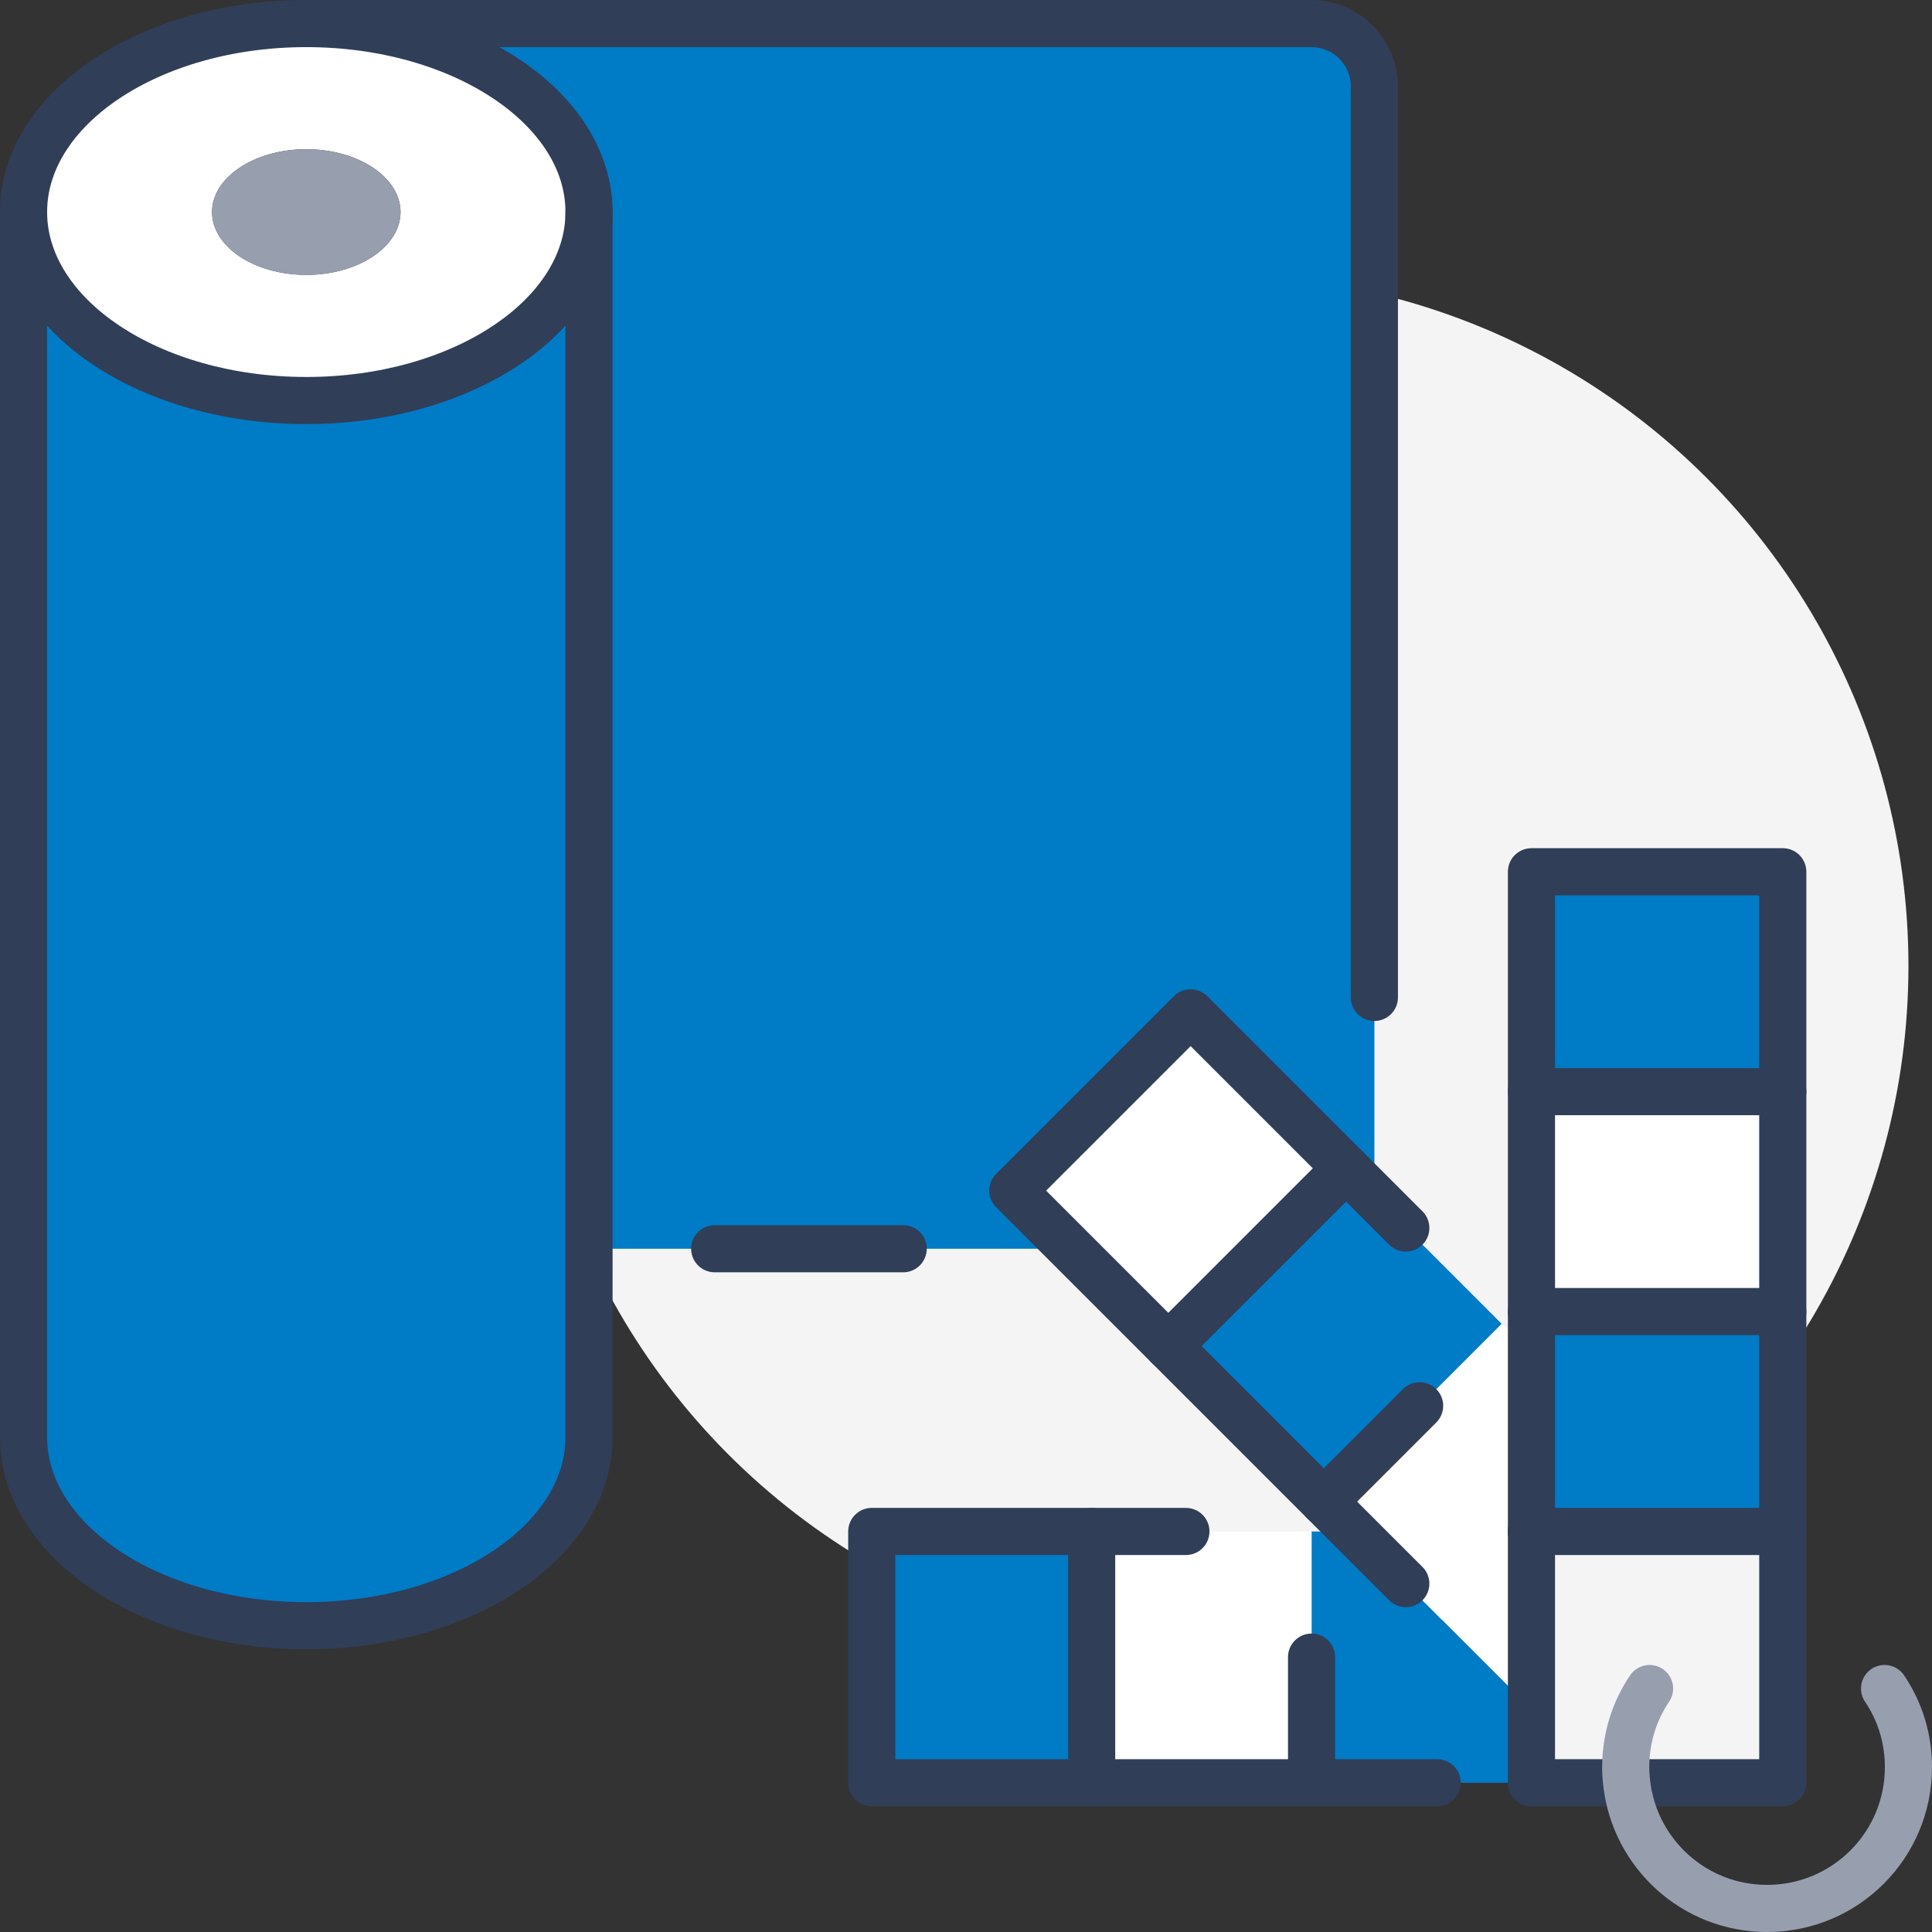 <?xml version="1.0" encoding="UTF-8"?>
<svg id="Layer_2" data-name="Layer 2" xmlns="http://www.w3.org/2000/svg" viewBox="0 0 492 492">
  <rect x="0" y="0" width="492" height="492" fill="#333333" stroke="none"/>
  <defs>
    <style>
      .cls-1 {
        stroke: #303e58;
      }

      .cls-1, .cls-2 {
        fill: none;
        stroke-linecap: round;
        stroke-linejoin: round;
        stroke-width: 12px;
      }

      .cls-3 {
        fill: #979faf;
      }

      .cls-3, .cls-4, .cls-5, .cls-6 {
        stroke-width: 0px;
      }

      .cls-4 {
        fill: #007bc6;
      }

      .cls-2 {
        stroke: #979faf;
      }

      .cls-5 {
        fill: #f4f4f4;
      }

      .cls-6 {
        fill: #fff;
      }
    </style>
  </defs>
  <g id="Icons">
    <g>
      <circle class="cls-5" cx="310" cy="246" r="176"/>
      <g>
        <g>
          <polygon class="cls-5" points="414.24 454 390 454 390 435.28 390 390 454 390 454 454 414.24 454"/>
          <polygon class="cls-4" points="390 344.72 390 334 454 334 454 390 390 390 390 344.72"/>
          <rect class="cls-6" x="390" y="278" width="64" height="56"/>
          <rect class="cls-4" x="390" y="222" width="64" height="56"/>
          <polygon class="cls-4" points="390 435.28 390 454 366 454 334 454 334 422 334 390 344.72 390 358 403.28 390 435.28"/>
          <polygon class="cls-6" points="344.72 390 337.12 382.4 361.52 358 382.4 337.12 390 344.72 390 390 390 435.28 358 403.28 344.72 390"/>
          <polygon class="cls-4" points="350 304.72 358 312.72 382.4 337.12 361.52 358 337.12 382.4 297.52 342.8 342.8 297.52 350 304.72"/>
          <path class="cls-4" d="M350,254v50.72l-7.2-7.2-39.6-39.6-45.28,45.28,14.8,14.8h-122.72V54c0-26.48-32.24-48-72-48h256c8.8,0,16,7.2,16,16v232Z"/>
          <polygon class="cls-6" points="342.8 297.52 297.52 342.8 272.72 318 257.92 303.2 303.2 257.92 342.8 297.52"/>
          <polygon class="cls-6" points="334 422 334 454 278 454 278 390 302 390 334 390 334 422"/>
          <rect class="cls-4" x="222" y="390" width="56" height="64"/>
          <path class="cls-4" d="M150,318v48c0,26.48-32.24,48-72,48S6,392.48,6,366V54c0,26.48,32.24,48,72,48s72-21.52,72-48v264Z"/>
          <path class="cls-6" d="M78,6c39.76,0,72,21.52,72,48s-32.24,48-72,48S6,80.48,6,54,38.24,6,78,6ZM102,54c0-8.8-10.72-16-24-16s-24,7.2-24,16,10.72,16,24,16,24-7.2,24-16Z"/>
          <path class="cls-3" d="M78,38c13.28,0,24,7.2,24,16s-10.72,16-24,16-24-7.2-24-16,10.72-16,24-16Z"/>
        </g>
        <g>
          <path class="cls-1" d="M150,54c0-26.48-32.24-48-72-48S6,27.52,6,54s32.24,48,72,48,72-21.52,72-48Z"/>
          <path class="cls-1" d="M150,54v312c0,26.48-32.24,48-72,48S6,392.48,6,366V54"/>
          <path class="cls-1" d="M78,6h256c8.8,0,16,7.2,16,16v232"/>
          <line class="cls-1" x1="182" y1="318" x2="230" y2="318"/>
          <polyline class="cls-1" points="390 390 390 344.72 390 334 390 278 390 222 454 222 454 278 454 334 454 390 454 454 414.24 454 390 454"/>
          <line class="cls-1" x1="390" y1="278" x2="454" y2="278"/>
          <line class="cls-1" x1="390" y1="334" x2="454" y2="334"/>
          <line class="cls-1" x1="390" y1="390" x2="454" y2="390"/>
          <polyline class="cls-1" points="358 312.72 350 304.72 342.8 297.52 303.2 257.92 257.92 303.2 272.72 318 297.52 342.8 337.12 382.4 344.72 390 358 403.28"/>
          <line class="cls-1" x1="297.52" y1="342.8" x2="342.8" y2="297.52"/>
          <line class="cls-1" x1="337.12" y1="382.4" x2="361.52" y2="358"/>
          <polyline class="cls-1" points="390 454 390 435.28 390 390"/>
          <polyline class="cls-1" points="302 390 278 390 222 390 222 454 278 454 334 454 366 454"/>
          <line class="cls-1" x1="278" y1="454" x2="278" y2="390"/>
          <line class="cls-1" x1="334" y1="454" x2="334" y2="422"/>
          <path class="cls-2" d="M420.08,430c-3.84,5.68-6.08,12.56-6.08,20,0,1.36.08,2.72.24,4,2,18,17.2,32,35.76,32,19.92,0,36-16.08,36-36,0-7.44-2.24-14.32-6.08-20"/>
        </g>
      </g>
    </g>
  </g>
</svg>